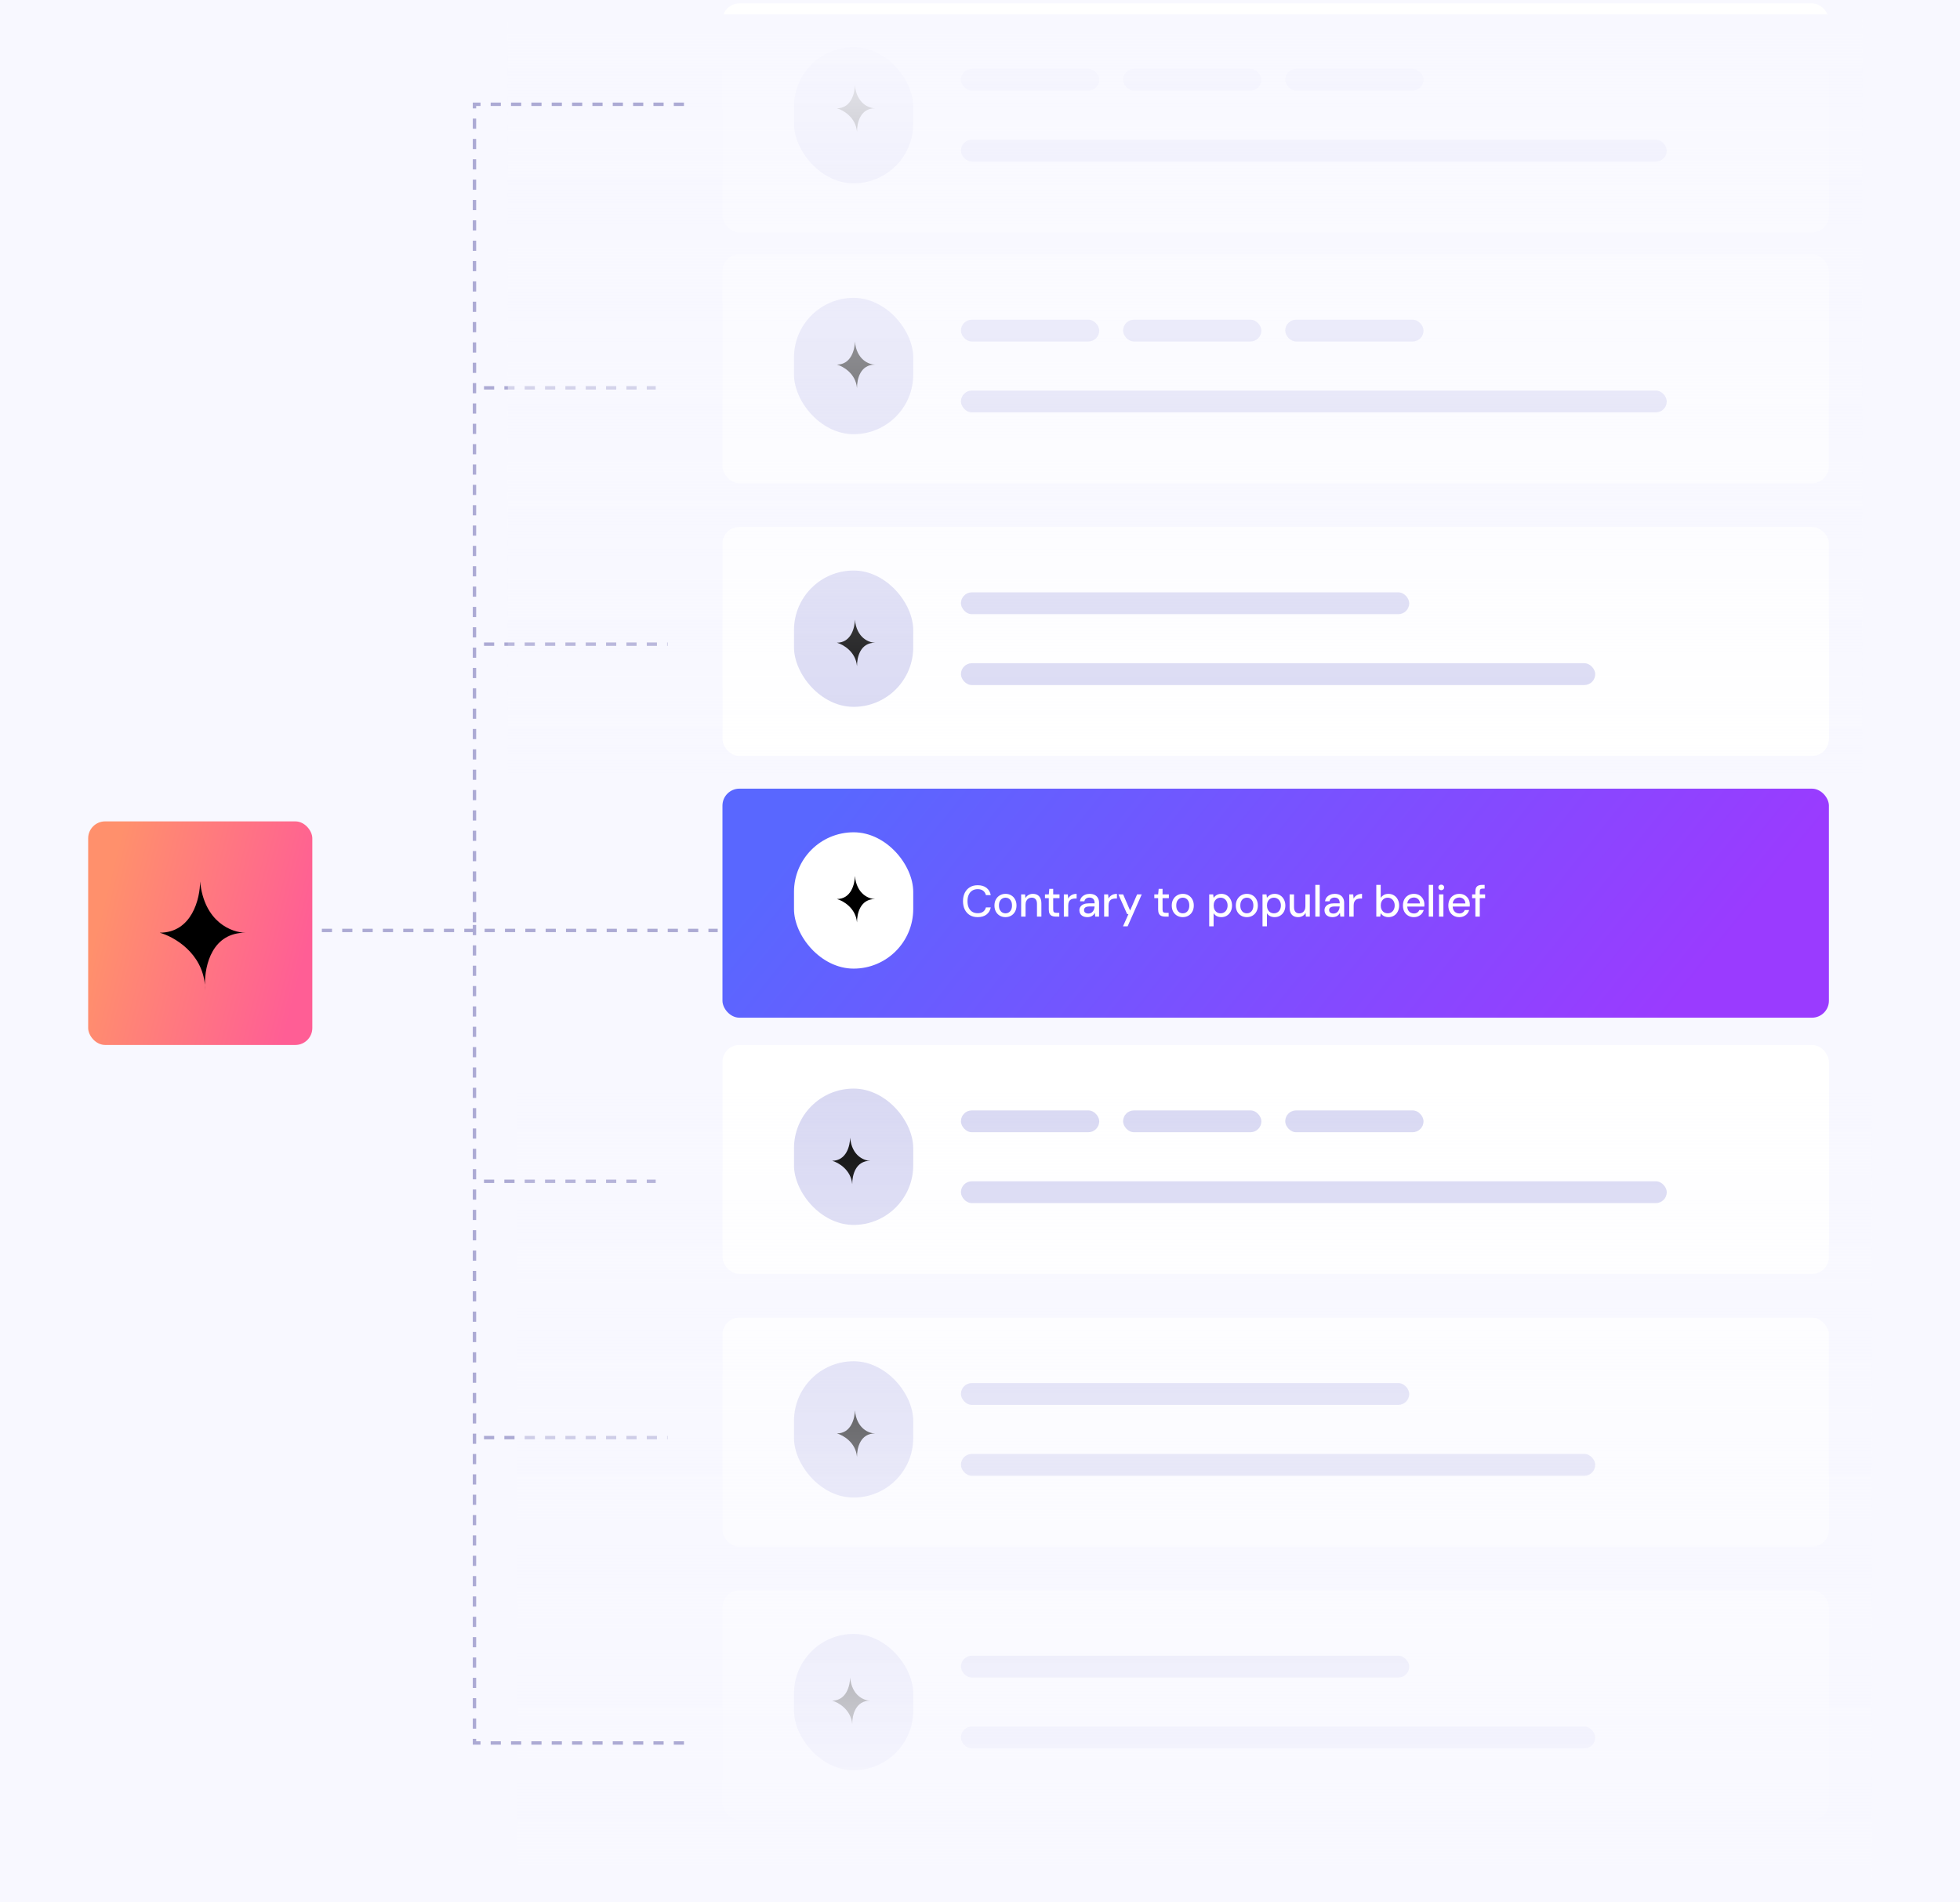 <svg width="578" height="561" viewBox="0 0 578 561" fill="none" xmlns="http://www.w3.org/2000/svg">
<rect width="578" height="561" fill="#F8F8FF"/>
<rect x="213.053" y="155.381" width="326.289" height="67.542" rx="5" fill="white"/>
<rect x="234.15" y="168.246" width="35.16" height="40.203" rx="17.58" fill="#D8D8F2"/>
<rect x="283.375" y="174.68" width="132.203" height="6.433" rx="3.216" fill="#D8D8F2"/>
<rect x="283.375" y="195.584" width="187.053" height="6.433" rx="3.216" fill="#D8D8F2"/>
<rect x="213.053" y="388.561" width="326.289" height="67.542" rx="5" fill="white"/>
<rect x="234.15" y="401.426" width="35.16" height="40.203" rx="17.58" fill="#D8D8F2"/>
<rect x="283.375" y="407.859" width="132.203" height="6.433" rx="3.216" fill="#D8D8F2"/>
<rect x="283.375" y="428.764" width="187.053" height="6.433" rx="3.216" fill="#D8D8F2"/>
<rect x="213.053" y="468.969" width="326.289" height="67.542" rx="5" fill="white"/>
<rect x="234.15" y="481.834" width="35.16" height="40.203" rx="17.58" fill="#D8D8F2"/>
<rect x="283.375" y="488.266" width="132.203" height="6.433" rx="3.216" fill="#D8D8F2"/>
<rect x="283.375" y="509.172" width="187.053" height="6.433" rx="3.216" fill="#D8D8F2"/>
<rect x="213.053" y="74.975" width="326.289" height="67.542" rx="5" fill="white"/>
<rect x="234.15" y="87.84" width="35.16" height="40.203" rx="17.58" fill="#D8D8F2"/>
<rect x="283.375" y="94.272" width="40.786" height="6.433" rx="3.216" fill="#D8D8F2"/>
<rect x="331.193" y="94.272" width="40.786" height="6.433" rx="3.216" fill="#D8D8F2"/>
<rect x="379.01" y="94.272" width="40.786" height="6.433" rx="3.216" fill="#D8D8F2"/>
<rect x="283.375" y="115.178" width="208.15" height="6.433" rx="3.216" fill="#D8D8F2"/>
<rect x="213.053" y="308.154" width="326.289" height="67.542" rx="5" fill="white"/>
<rect x="234.15" y="321.02" width="35.16" height="40.203" rx="17.58" fill="#D8D8F2"/>
<rect x="283.375" y="327.451" width="40.786" height="6.433" rx="3.216" fill="#D8D8F2"/>
<rect x="331.193" y="327.451" width="40.786" height="6.433" rx="3.216" fill="#D8D8F2"/>
<rect x="379.01" y="327.451" width="40.786" height="6.433" rx="3.216" fill="#D8D8F2"/>
<rect x="283.375" y="348.357" width="208.15" height="6.433" rx="3.216" fill="#D8D8F2"/>
<rect x="213.053" y="1" width="326.289" height="67.542" rx="5" fill="white"/>
<rect x="234.15" y="13.865" width="35.16" height="40.203" rx="17.58" fill="#D8D8F2"/>
<rect x="283.375" y="20.297" width="40.786" height="6.433" rx="3.216" fill="#D8D8F2"/>
<rect x="331.193" y="20.297" width="40.786" height="6.433" rx="3.216" fill="#D8D8F2"/>
<rect x="379.01" y="20.297" width="40.786" height="6.433" rx="3.216" fill="#D8D8F2"/>
<rect x="283.375" y="41.203" width="208.15" height="6.433" rx="3.216" fill="#D8D8F2"/>
<rect x="26" y="242.221" width="66.102" height="65.934" rx="5" fill="url(#paint0_linear_3012_1810)"/>
<path d="M94.914 274.383H211.647" stroke="#ACAAD4" stroke-dasharray="3 3"/>
<rect x="213.053" y="232.572" width="326.289" height="67.542" rx="5" fill="url(#paint1_linear_3012_1810)"/>
<rect x="234.15" y="245.438" width="35.16" height="40.203" rx="17.58" fill="white"/>
<path d="M288.315 270.459C287.422 270.459 286.651 270.264 286.001 269.874C285.36 269.475 284.861 268.925 284.506 268.223C284.159 267.512 283.986 266.689 283.986 265.753C283.986 264.825 284.159 264.006 284.506 263.296C284.861 262.585 285.36 262.035 286.001 261.645C286.651 261.246 287.422 261.047 288.315 261.047C289.381 261.047 290.243 261.302 290.902 261.814C291.569 262.325 291.994 263.044 292.176 263.972L290.746 263.972C290.616 263.434 290.347 263.005 289.94 262.685C289.541 262.364 289 262.204 288.315 262.204C287.7 262.204 287.167 262.347 286.716 262.633C286.265 262.919 285.919 263.326 285.676 263.855C285.433 264.383 285.312 265.016 285.312 265.753C285.312 266.489 285.433 267.126 285.676 267.664C285.919 268.192 286.265 268.6 286.716 268.886C287.167 269.163 287.7 269.302 288.315 269.302C289 269.302 289.541 269.15 289.94 268.847C290.347 268.535 290.616 268.114 290.746 267.586L292.176 267.586C291.994 268.487 291.569 269.193 290.902 269.705C290.243 270.207 289.381 270.459 288.315 270.459ZM296.5 270.459C295.885 270.459 295.33 270.316 294.836 270.03C294.351 269.744 293.965 269.345 293.679 268.834C293.402 268.314 293.263 267.716 293.263 267.04C293.263 266.346 293.406 265.744 293.692 265.233C293.978 264.713 294.368 264.31 294.862 264.024C295.356 263.738 295.911 263.595 296.526 263.595C297.15 263.595 297.705 263.738 298.19 264.024C298.676 264.31 299.057 264.708 299.334 265.22C299.62 265.731 299.763 266.333 299.763 267.027C299.763 267.72 299.62 268.322 299.334 268.834C299.057 269.345 298.671 269.744 298.177 270.03C297.683 270.316 297.124 270.459 296.5 270.459ZM296.5 269.341C296.856 269.341 297.176 269.254 297.462 269.081C297.757 268.907 297.991 268.652 298.164 268.314C298.346 267.967 298.437 267.538 298.437 267.027C298.437 266.515 298.351 266.091 298.177 265.753C298.004 265.406 297.77 265.146 297.475 264.973C297.189 264.799 296.873 264.713 296.526 264.713C296.18 264.713 295.859 264.799 295.564 264.973C295.27 265.146 295.031 265.406 294.849 265.753C294.676 266.091 294.589 266.515 294.589 267.027C294.589 267.538 294.676 267.967 294.849 268.314C295.031 268.652 295.265 268.907 295.551 269.081C295.846 269.254 296.162 269.341 296.5 269.341ZM301.136 270.303L301.136 263.751L302.306 263.751L302.384 264.869C302.592 264.479 302.887 264.171 303.268 263.946C303.65 263.712 304.087 263.595 304.581 263.595C305.101 263.595 305.548 263.699 305.92 263.907C306.293 264.115 306.583 264.431 306.791 264.856C306.999 265.272 307.103 265.796 307.103 266.429L307.103 270.303L305.803 270.303L305.803 266.559C305.803 265.952 305.669 265.493 305.4 265.181C305.132 264.869 304.742 264.713 304.23 264.713C303.892 264.713 303.589 264.795 303.32 264.96C303.052 265.116 302.835 265.35 302.67 265.662C302.514 265.974 302.436 266.355 302.436 266.806L302.436 270.303L301.136 270.303ZM311.314 270.303C310.898 270.303 310.539 270.238 310.235 270.108C309.932 269.978 309.698 269.761 309.533 269.458C309.369 269.154 309.286 268.743 309.286 268.223L309.286 264.856L308.155 264.856L308.155 263.751L309.286 263.751L309.442 262.113L310.586 262.113L310.586 263.751L312.445 263.751L312.445 264.856L310.586 264.856L310.586 268.236C310.586 268.608 310.664 268.864 310.82 269.003C310.976 269.133 311.245 269.198 311.626 269.198L312.38 269.198L312.38 270.303L311.314 270.303ZM313.723 270.303L313.723 263.751L314.893 263.751L315.01 264.986C315.157 264.691 315.348 264.444 315.582 264.245C315.816 264.037 316.089 263.876 316.401 263.764C316.722 263.651 317.086 263.595 317.493 263.595L317.493 264.973L317.025 264.973C316.756 264.973 316.501 265.007 316.258 265.077C316.015 265.137 315.799 265.246 315.608 265.402C315.426 265.558 315.283 265.77 315.179 266.039C315.075 266.307 315.023 266.641 315.023 267.04L315.023 270.303L313.723 270.303ZM320.702 270.459C320.164 270.459 319.718 270.368 319.363 270.186C319.007 270.004 318.743 269.761 318.57 269.458C318.396 269.146 318.31 268.812 318.31 268.457C318.31 268.023 318.422 267.655 318.648 267.352C318.873 267.04 319.194 266.801 319.61 266.637C320.026 266.472 320.524 266.39 321.105 266.39L322.808 266.39C322.808 266.008 322.751 265.692 322.639 265.441C322.526 265.189 322.357 265.003 322.132 264.882C321.915 264.752 321.638 264.687 321.3 264.687C320.91 264.687 320.576 264.782 320.299 264.973C320.021 265.155 319.848 265.428 319.779 265.792L318.479 265.792C318.531 265.332 318.687 264.942 318.947 264.622C319.215 264.292 319.558 264.041 319.974 263.868C320.39 263.686 320.832 263.595 321.3 263.595C321.915 263.595 322.431 263.703 322.847 263.92C323.263 264.136 323.575 264.444 323.783 264.843C323.999 265.233 324.108 265.701 324.108 266.247L324.108 270.303L322.977 270.303L322.873 269.198C322.777 269.371 322.665 269.536 322.535 269.692C322.405 269.848 322.249 269.982 322.067 270.095C321.893 270.207 321.69 270.294 321.456 270.355C321.23 270.424 320.979 270.459 320.702 270.459ZM320.949 269.406C321.226 269.406 321.477 269.349 321.703 269.237C321.928 269.124 322.119 268.972 322.275 268.782C322.439 268.582 322.561 268.361 322.639 268.119C322.725 267.867 322.773 267.612 322.782 267.352L322.782 267.313L321.235 267.313C320.862 267.313 320.559 267.36 320.325 267.456C320.099 267.542 319.935 267.664 319.831 267.82C319.727 267.976 319.675 268.158 319.675 268.366C319.675 268.582 319.722 268.769 319.818 268.925C319.922 269.072 320.069 269.189 320.26 269.276C320.45 269.362 320.68 269.406 320.949 269.406ZM325.611 270.303L325.611 263.751L326.781 263.751L326.898 264.986C327.045 264.691 327.236 264.444 327.47 264.245C327.704 264.037 327.977 263.876 328.289 263.764C328.61 263.651 328.974 263.595 329.381 263.595L329.381 264.973L328.913 264.973C328.644 264.973 328.389 265.007 328.146 265.077C327.903 265.137 327.687 265.246 327.496 265.402C327.314 265.558 327.171 265.77 327.067 266.039C326.963 266.307 326.911 266.641 326.911 267.04L326.911 270.303L325.611 270.303ZM331.173 273.163L332.772 269.575L332.395 269.575L329.808 263.751L331.212 263.751L333.266 268.509L335.333 263.751L336.698 263.751L332.538 273.163L331.173 273.163ZM343.564 270.303C343.148 270.303 342.788 270.238 342.485 270.108C342.182 269.978 341.948 269.761 341.783 269.458C341.618 269.154 341.536 268.743 341.536 268.223L341.536 264.856L340.405 264.856L340.405 263.751L341.536 263.751L341.692 262.113L342.836 262.113L342.836 263.751L344.695 263.751L344.695 264.856L342.836 264.856L342.836 268.236C342.836 268.608 342.914 268.864 343.07 269.003C343.226 269.133 343.495 269.198 343.876 269.198L344.63 269.198L344.63 270.303L343.564 270.303ZM348.785 270.459C348.169 270.459 347.615 270.316 347.121 270.03C346.635 269.744 346.25 269.345 345.964 268.834C345.686 268.314 345.548 267.716 345.548 267.04C345.548 266.346 345.691 265.744 345.977 265.233C346.263 264.713 346.653 264.31 347.147 264.024C347.641 263.738 348.195 263.595 348.811 263.595C349.435 263.595 349.989 263.738 350.475 264.024C350.96 264.31 351.341 264.708 351.619 265.22C351.905 265.731 352.048 266.333 352.048 267.027C352.048 267.72 351.905 268.322 351.619 268.834C351.341 269.345 350.956 269.744 350.462 270.03C349.968 270.316 349.409 270.459 348.785 270.459ZM348.785 269.341C349.14 269.341 349.461 269.254 349.747 269.081C350.041 268.907 350.275 268.652 350.449 268.314C350.631 267.967 350.722 267.538 350.722 267.027C350.722 266.515 350.635 266.091 350.462 265.753C350.288 265.406 350.054 265.146 349.76 264.973C349.474 264.799 349.157 264.713 348.811 264.713C348.464 264.713 348.143 264.799 347.849 264.973C347.554 265.146 347.316 265.406 347.134 265.753C346.96 266.091 346.874 266.515 346.874 267.027C346.874 267.538 346.96 267.967 347.134 268.314C347.316 268.652 347.55 268.907 347.836 269.081C348.13 269.254 348.447 269.341 348.785 269.341ZM356.591 273.163L356.591 263.751L357.761 263.751L357.891 264.765C358.03 264.565 358.203 264.379 358.411 264.206C358.619 264.024 358.866 263.876 359.152 263.764C359.447 263.651 359.789 263.595 360.179 263.595C360.803 263.595 361.349 263.746 361.817 264.05C362.294 264.353 362.662 264.765 362.922 265.285C363.191 265.796 363.325 266.381 363.325 267.04C363.325 267.698 363.191 268.288 362.922 268.808C362.653 269.319 362.281 269.722 361.804 270.017C361.336 270.311 360.79 270.459 360.166 270.459C359.655 270.459 359.204 270.359 358.814 270.16C358.424 269.952 358.116 269.666 357.891 269.302L357.891 273.163L356.591 273.163ZM359.958 269.328C360.357 269.328 360.708 269.232 361.011 269.042C361.323 268.851 361.566 268.582 361.739 268.236C361.921 267.889 362.012 267.486 362.012 267.027C362.012 266.567 361.921 266.169 361.739 265.831C361.566 265.484 361.323 265.215 361.011 265.025C360.708 264.825 360.357 264.726 359.958 264.726C359.551 264.726 359.191 264.825 358.879 265.025C358.576 265.215 358.337 265.484 358.164 265.831C357.991 266.169 357.904 266.567 357.904 267.027C357.904 267.486 357.991 267.889 358.164 268.236C358.337 268.582 358.576 268.851 358.879 269.042C359.191 269.232 359.551 269.328 359.958 269.328ZM367.677 270.459C367.062 270.459 366.507 270.316 366.013 270.03C365.528 269.744 365.142 269.345 364.856 268.834C364.579 268.314 364.44 267.716 364.44 267.04C364.44 266.346 364.583 265.744 364.869 265.233C365.155 264.713 365.545 264.31 366.039 264.024C366.533 263.738 367.088 263.595 367.703 263.595C368.327 263.595 368.882 263.738 369.367 264.024C369.852 264.31 370.234 264.708 370.511 265.22C370.797 265.731 370.94 266.333 370.94 267.027C370.94 267.72 370.797 268.322 370.511 268.834C370.234 269.345 369.848 269.744 369.354 270.03C368.86 270.316 368.301 270.459 367.677 270.459ZM367.677 269.341C368.032 269.341 368.353 269.254 368.639 269.081C368.934 268.907 369.168 268.652 369.341 268.314C369.523 267.967 369.614 267.538 369.614 267.027C369.614 266.515 369.527 266.091 369.354 265.753C369.181 265.406 368.947 265.146 368.652 264.973C368.366 264.799 368.05 264.713 367.703 264.713C367.356 264.713 367.036 264.799 366.741 264.973C366.446 265.146 366.208 265.406 366.026 265.753C365.853 266.091 365.766 266.515 365.766 267.027C365.766 267.538 365.853 267.967 366.026 268.314C366.208 268.652 366.442 268.907 366.728 269.081C367.023 269.254 367.339 269.341 367.677 269.341ZM372.313 273.163L372.313 263.751L373.483 263.751L373.613 264.765C373.752 264.565 373.925 264.379 374.133 264.206C374.341 264.024 374.588 263.876 374.874 263.764C375.169 263.651 375.511 263.595 375.901 263.595C376.525 263.595 377.071 263.746 377.539 264.05C378.016 264.353 378.384 264.765 378.644 265.285C378.913 265.796 379.047 266.381 379.047 267.04C379.047 267.698 378.913 268.288 378.644 268.808C378.376 269.319 378.003 269.722 377.526 270.017C377.058 270.311 376.512 270.459 375.888 270.459C375.377 270.459 374.926 270.359 374.536 270.16C374.146 269.952 373.839 269.666 373.613 269.302L373.613 273.163L372.313 273.163ZM375.68 269.328C376.079 269.328 376.43 269.232 376.733 269.042C377.045 268.851 377.288 268.582 377.461 268.236C377.643 267.889 377.734 267.486 377.734 267.027C377.734 266.567 377.643 266.169 377.461 265.831C377.288 265.484 377.045 265.215 376.733 265.025C376.43 264.825 376.079 264.726 375.68 264.726C375.273 264.726 374.913 264.825 374.601 265.025C374.298 265.215 374.06 265.484 373.886 265.831C373.713 266.169 373.626 266.567 373.626 267.027C373.626 267.486 373.713 267.889 373.886 268.236C374.06 268.582 374.298 268.851 374.601 269.042C374.913 269.232 375.273 269.328 375.68 269.328ZM382.814 270.459C382.303 270.459 381.857 270.355 381.475 270.147C381.103 269.939 380.812 269.627 380.604 269.211C380.405 268.795 380.305 268.27 380.305 267.638L380.305 263.751L381.605 263.751L381.605 267.495C381.605 268.11 381.74 268.574 382.008 268.886C382.277 269.198 382.663 269.354 383.165 269.354C383.503 269.354 383.807 269.271 384.075 269.107C384.353 268.942 384.569 268.704 384.725 268.392C384.881 268.08 384.959 267.698 384.959 267.248L384.959 263.751L386.259 263.751L386.259 270.303L385.102 270.303L385.011 269.185C384.812 269.583 384.522 269.895 384.14 270.121C383.759 270.346 383.317 270.459 382.814 270.459ZM387.883 270.303L387.883 260.943L389.183 260.943L389.183 270.303L387.883 270.303ZM392.983 270.459C392.446 270.459 391.999 270.368 391.644 270.186C391.289 270.004 391.024 269.761 390.851 269.458C390.678 269.146 390.591 268.812 390.591 268.457C390.591 268.023 390.704 267.655 390.929 267.352C391.154 267.04 391.475 266.801 391.891 266.637C392.307 266.472 392.805 266.39 393.386 266.39L395.089 266.39C395.089 266.008 395.033 265.692 394.92 265.441C394.807 265.189 394.638 265.003 394.413 264.882C394.196 264.752 393.919 264.687 393.581 264.687C393.191 264.687 392.857 264.782 392.58 264.973C392.303 265.155 392.129 265.428 392.06 265.792L390.76 265.792C390.812 265.332 390.968 264.942 391.228 264.622C391.497 264.292 391.839 264.041 392.255 263.868C392.671 263.686 393.113 263.595 393.581 263.595C394.196 263.595 394.712 263.703 395.128 263.92C395.544 264.136 395.856 264.444 396.064 264.843C396.281 265.233 396.389 265.701 396.389 266.247L396.389 270.303L395.258 270.303L395.154 269.198C395.059 269.371 394.946 269.536 394.816 269.692C394.686 269.848 394.53 269.982 394.348 270.095C394.175 270.207 393.971 270.294 393.737 270.355C393.512 270.424 393.26 270.459 392.983 270.459ZM393.23 269.406C393.507 269.406 393.759 269.349 393.984 269.237C394.209 269.124 394.4 268.972 394.556 268.782C394.721 268.582 394.842 268.361 394.92 268.119C395.007 267.867 395.054 267.612 395.063 267.352L395.063 267.313L393.516 267.313C393.143 267.313 392.84 267.36 392.606 267.456C392.381 267.542 392.216 267.664 392.112 267.82C392.008 267.976 391.956 268.158 391.956 268.366C391.956 268.582 392.004 268.769 392.099 268.925C392.203 269.072 392.35 269.189 392.541 269.276C392.732 269.362 392.961 269.406 393.23 269.406ZM397.892 270.303L397.892 263.751L399.062 263.751L399.179 264.986C399.327 264.691 399.517 264.444 399.751 264.245C399.985 264.037 400.258 263.876 400.57 263.764C400.891 263.651 401.255 263.595 401.662 263.595L401.662 264.973L401.194 264.973C400.926 264.973 400.67 265.007 400.427 265.077C400.185 265.137 399.968 265.246 399.777 265.402C399.595 265.558 399.452 265.77 399.348 266.039C399.244 266.307 399.192 266.641 399.192 267.04L399.192 270.303L397.892 270.303ZM409.445 270.459C409.09 270.459 408.765 270.407 408.47 270.303C408.184 270.207 407.933 270.073 407.716 269.9C407.5 269.726 407.318 269.527 407.17 269.302L407.04 270.303L405.87 270.303L405.87 260.943L407.17 260.943L407.17 264.778C407.378 264.448 407.669 264.171 408.041 263.946C408.423 263.712 408.891 263.595 409.445 263.595C410.069 263.595 410.62 263.746 411.096 264.05C411.573 264.344 411.941 264.752 412.201 265.272C412.47 265.783 412.604 266.372 412.604 267.04C412.604 267.69 412.47 268.275 412.201 268.795C411.941 269.315 411.573 269.722 411.096 270.017C410.62 270.311 410.069 270.459 409.445 270.459ZM409.237 269.328C409.636 269.328 409.987 269.232 410.29 269.042C410.602 268.851 410.845 268.582 411.018 268.236C411.2 267.889 411.291 267.486 411.291 267.027C411.291 266.567 411.2 266.169 411.018 265.831C410.845 265.484 410.602 265.215 410.29 265.025C409.987 264.825 409.636 264.726 409.237 264.726C408.83 264.726 408.47 264.825 408.158 265.025C407.855 265.215 407.617 265.484 407.443 265.831C407.27 266.169 407.183 266.567 407.183 267.027C407.183 267.486 407.27 267.889 407.443 268.236C407.617 268.582 407.855 268.851 408.158 269.042C408.47 269.232 408.83 269.328 409.237 269.328ZM416.93 270.459C416.306 270.459 415.752 270.316 415.266 270.03C414.781 269.744 414.4 269.345 414.122 268.834C413.854 268.322 413.719 267.729 413.719 267.053C413.719 266.359 413.854 265.757 414.122 265.246C414.4 264.726 414.781 264.323 415.266 264.037C415.752 263.742 416.315 263.595 416.956 263.595C417.598 263.595 418.148 263.738 418.607 264.024C419.067 264.31 419.422 264.691 419.673 265.168C419.925 265.636 420.05 266.156 420.05 266.728C420.05 266.814 420.046 266.91 420.037 267.014C420.037 267.109 420.033 267.217 420.024 267.339L414.668 267.339L414.668 266.416L418.75 266.416C418.724 265.87 418.542 265.445 418.204 265.142C417.866 264.83 417.446 264.674 416.943 264.674C416.588 264.674 416.263 264.756 415.968 264.921C415.674 265.077 415.435 265.311 415.253 265.623C415.08 265.926 414.993 266.312 414.993 266.78L414.993 267.144C414.993 267.629 415.08 268.041 415.253 268.379C415.435 268.708 415.674 268.959 415.968 269.133C416.263 269.297 416.584 269.38 416.93 269.38C417.346 269.38 417.689 269.289 417.957 269.107C418.226 268.925 418.425 268.678 418.555 268.366L419.855 268.366C419.743 268.764 419.552 269.124 419.283 269.445C419.015 269.757 418.681 270.004 418.282 270.186C417.892 270.368 417.442 270.459 416.93 270.459ZM421.339 270.303L421.339 260.943L422.639 260.943L422.639 270.303L421.339 270.303ZM424.359 270.303L424.359 263.751L425.659 263.751L425.659 270.303L424.359 270.303ZM425.022 262.516C424.77 262.516 424.562 262.438 424.398 262.282C424.242 262.126 424.164 261.926 424.164 261.684C424.164 261.45 424.242 261.259 424.398 261.112C424.562 260.956 424.77 260.878 425.022 260.878C425.264 260.878 425.468 260.956 425.633 261.112C425.797 261.259 425.88 261.45 425.88 261.684C425.88 261.926 425.797 262.126 425.633 262.282C425.468 262.438 425.264 262.516 425.022 262.516ZM430.326 270.459C429.702 270.459 429.147 270.316 428.662 270.03C428.176 269.744 427.795 269.345 427.518 268.834C427.249 268.322 427.115 267.729 427.115 267.053C427.115 266.359 427.249 265.757 427.518 265.246C427.795 264.726 428.176 264.323 428.662 264.037C429.147 263.742 429.71 263.595 430.352 263.595C430.993 263.595 431.543 263.738 432.003 264.024C432.462 264.31 432.817 264.691 433.069 265.168C433.32 265.636 433.446 266.156 433.446 266.728C433.446 266.814 433.441 266.91 433.433 267.014C433.433 267.109 433.428 267.217 433.42 267.339L428.064 267.339L428.064 266.416L432.146 266.416C432.12 265.87 431.938 265.445 431.6 265.142C431.262 264.83 430.841 264.674 430.339 264.674C429.983 264.674 429.658 264.756 429.364 264.921C429.069 265.077 428.831 265.311 428.649 265.623C428.475 265.926 428.389 266.312 428.389 266.78L428.389 267.144C428.389 267.629 428.475 268.041 428.649 268.379C428.831 268.708 429.069 268.959 429.364 269.133C429.658 269.297 429.979 269.38 430.326 269.38C430.742 269.38 431.084 269.289 431.353 269.107C431.621 268.925 431.821 268.678 431.951 268.366L433.251 268.366C433.138 268.764 432.947 269.124 432.679 269.445C432.41 269.757 432.076 270.004 431.678 270.186C431.288 270.368 430.837 270.459 430.326 270.459ZM435.085 270.303L435.085 262.867C435.085 262.416 435.159 262.048 435.306 261.762C435.462 261.476 435.687 261.268 435.982 261.138C436.277 261.008 436.632 260.943 437.048 260.943L437.815 260.943L437.815 262.048L437.256 262.048C436.944 262.048 436.719 262.113 436.58 262.243C436.45 262.364 436.385 262.581 436.385 262.893L436.385 270.303L435.085 270.303ZM434.123 264.856L434.123 263.751L437.958 263.751L437.958 264.856L434.123 264.856Z" fill="white"/>
<path d="M142.732 114.373H193.363" stroke="#ACAAD4" stroke-dasharray="3 3"/>
<path d="M142.732 189.957H196.879" stroke="#ACAAD4" stroke-dasharray="3 3"/>
<path d="M142.732 348.357H193.363" stroke="#ACAAD4" stroke-dasharray="3 3"/>
<path d="M142.732 423.939H196.879" stroke="#ACAAD4" stroke-dasharray="3 3"/>
<path d="M246.807 265.114C251.042 265.114 252.101 260.573 252.101 258.303C252.631 263.751 256.293 265.114 258.058 265.114C253.724 265.114 252.711 269.339 252.729 272.025C252.752 272.268 252.763 272.519 252.763 272.776C252.743 272.545 252.731 272.292 252.729 272.025C252.34 267.762 248.685 265.651 246.807 265.114Z" fill="black"/>
<path d="M47.096 275.046C56.626 275.046 59.009 264.955 59.009 259.91C60.2 272.018 68.44 275.046 72.411 275.046C62.66 275.046 60.381 284.434 60.422 290.404C60.472 290.945 60.498 291.501 60.498 292.073C60.453 291.559 60.426 290.998 60.422 290.404C59.546 280.931 51.322 276.239 47.096 275.046Z" fill="black"/>
<path d="M246.807 189.53C251.042 189.53 252.101 184.989 252.101 182.719C252.631 188.167 256.293 189.53 258.058 189.53C253.724 189.53 252.711 193.755 252.729 196.441C252.752 196.684 252.763 196.935 252.763 197.192C252.743 196.961 252.731 196.708 252.729 196.441C252.34 192.178 248.685 190.067 246.807 189.53Z" fill="black"/>
<path d="M246.807 107.516C251.042 107.516 252.101 102.975 252.101 100.705C252.631 106.154 256.293 107.516 258.058 107.516C253.724 107.516 252.711 111.741 252.729 114.427C252.752 114.671 252.763 114.921 252.763 115.178C252.743 114.947 252.731 114.695 252.729 114.427C252.34 110.164 248.685 108.053 246.807 107.516Z" fill="black"/>
<path d="M246.807 31.932C251.042 31.932 252.101 27.391 252.101 25.121C252.631 30.57 256.293 31.932 258.058 31.932C253.724 31.932 252.711 36.157 252.729 38.843C252.752 39.087 252.763 39.337 252.763 39.594C252.743 39.363 252.731 39.111 252.729 38.843C252.34 34.581 248.685 32.469 246.807 31.932Z" fill="black"/>
<path d="M245.4 342.303C249.636 342.303 250.695 337.762 250.695 335.492C251.225 340.941 254.887 342.303 256.652 342.303C252.318 342.303 251.305 346.528 251.323 349.214C251.345 349.458 251.357 349.708 251.357 349.965C251.337 349.734 251.325 349.482 251.323 349.214C250.934 344.952 247.279 342.84 245.4 342.303Z" fill="black"/>
<path d="M246.807 422.709C251.042 422.709 252.101 418.169 252.101 415.898C252.631 421.347 256.293 422.709 258.058 422.709C253.724 422.709 252.711 426.934 252.729 429.621C252.752 429.864 252.763 430.114 252.763 430.372C252.743 430.14 252.731 429.888 252.729 429.621C252.34 425.358 248.685 423.246 246.807 422.709Z" fill="black"/>
<path d="M245.4 501.508C249.636 501.508 250.695 496.968 250.695 494.697C251.225 500.146 254.887 501.508 256.652 501.508C252.318 501.508 251.305 505.733 251.323 508.419C251.345 508.663 251.357 508.913 251.357 509.171C251.337 508.939 251.325 508.687 251.323 508.419C250.934 504.157 247.279 502.045 245.4 501.508Z" fill="black"/>
<rect width="399.422" height="226.747" transform="matrix(1 0 0 -1 149.766 230.963)" fill="url(#paint2_linear_3012_1810)"/>
<rect x="152.578" y="316.195" width="399.422" height="238.004" fill="url(#paint3_linear_3012_1810)"/>
<path d="M139.92 271.971V30.75H203.209" stroke="#ACAAD4" stroke-dasharray="3 3"/>
<path d="M139.92 272.776V513.996H203.209" stroke="#ACAAD4" stroke-dasharray="3 3"/>
<defs>
<linearGradient id="paint0_linear_3012_1810" x1="36.483" y1="242.221" x2="96.191" y2="257.29" gradientUnits="userSpaceOnUse">
<stop stop-color="#FF906C"/>
<stop offset="1" stop-color="#FF5E95"/>
</linearGradient>
<linearGradient id="paint1_linear_3012_1810" x1="240.033" y1="242.632" x2="420.85" y2="388.181" gradientUnits="userSpaceOnUse">
<stop stop-color="#5967FF"/>
<stop offset="1" stop-color="#9A3BFF"/>
</linearGradient>
<linearGradient id="paint2_linear_3012_1810" x1="199.711" y1="0" x2="199.711" y2="226.747" gradientUnits="userSpaceOnUse">
<stop stop-color="#F8F8FF" stop-opacity="0"/>
<stop offset="1" stop-color="#F8F8FF"/>
</linearGradient>
<linearGradient id="paint3_linear_3012_1810" x1="352.289" y1="316.195" x2="352.289" y2="554.2" gradientUnits="userSpaceOnUse">
<stop stop-color="#F8F8FF" stop-opacity="0"/>
<stop offset="1" stop-color="#F8F8FF"/>
</linearGradient>
</defs>
</svg>
